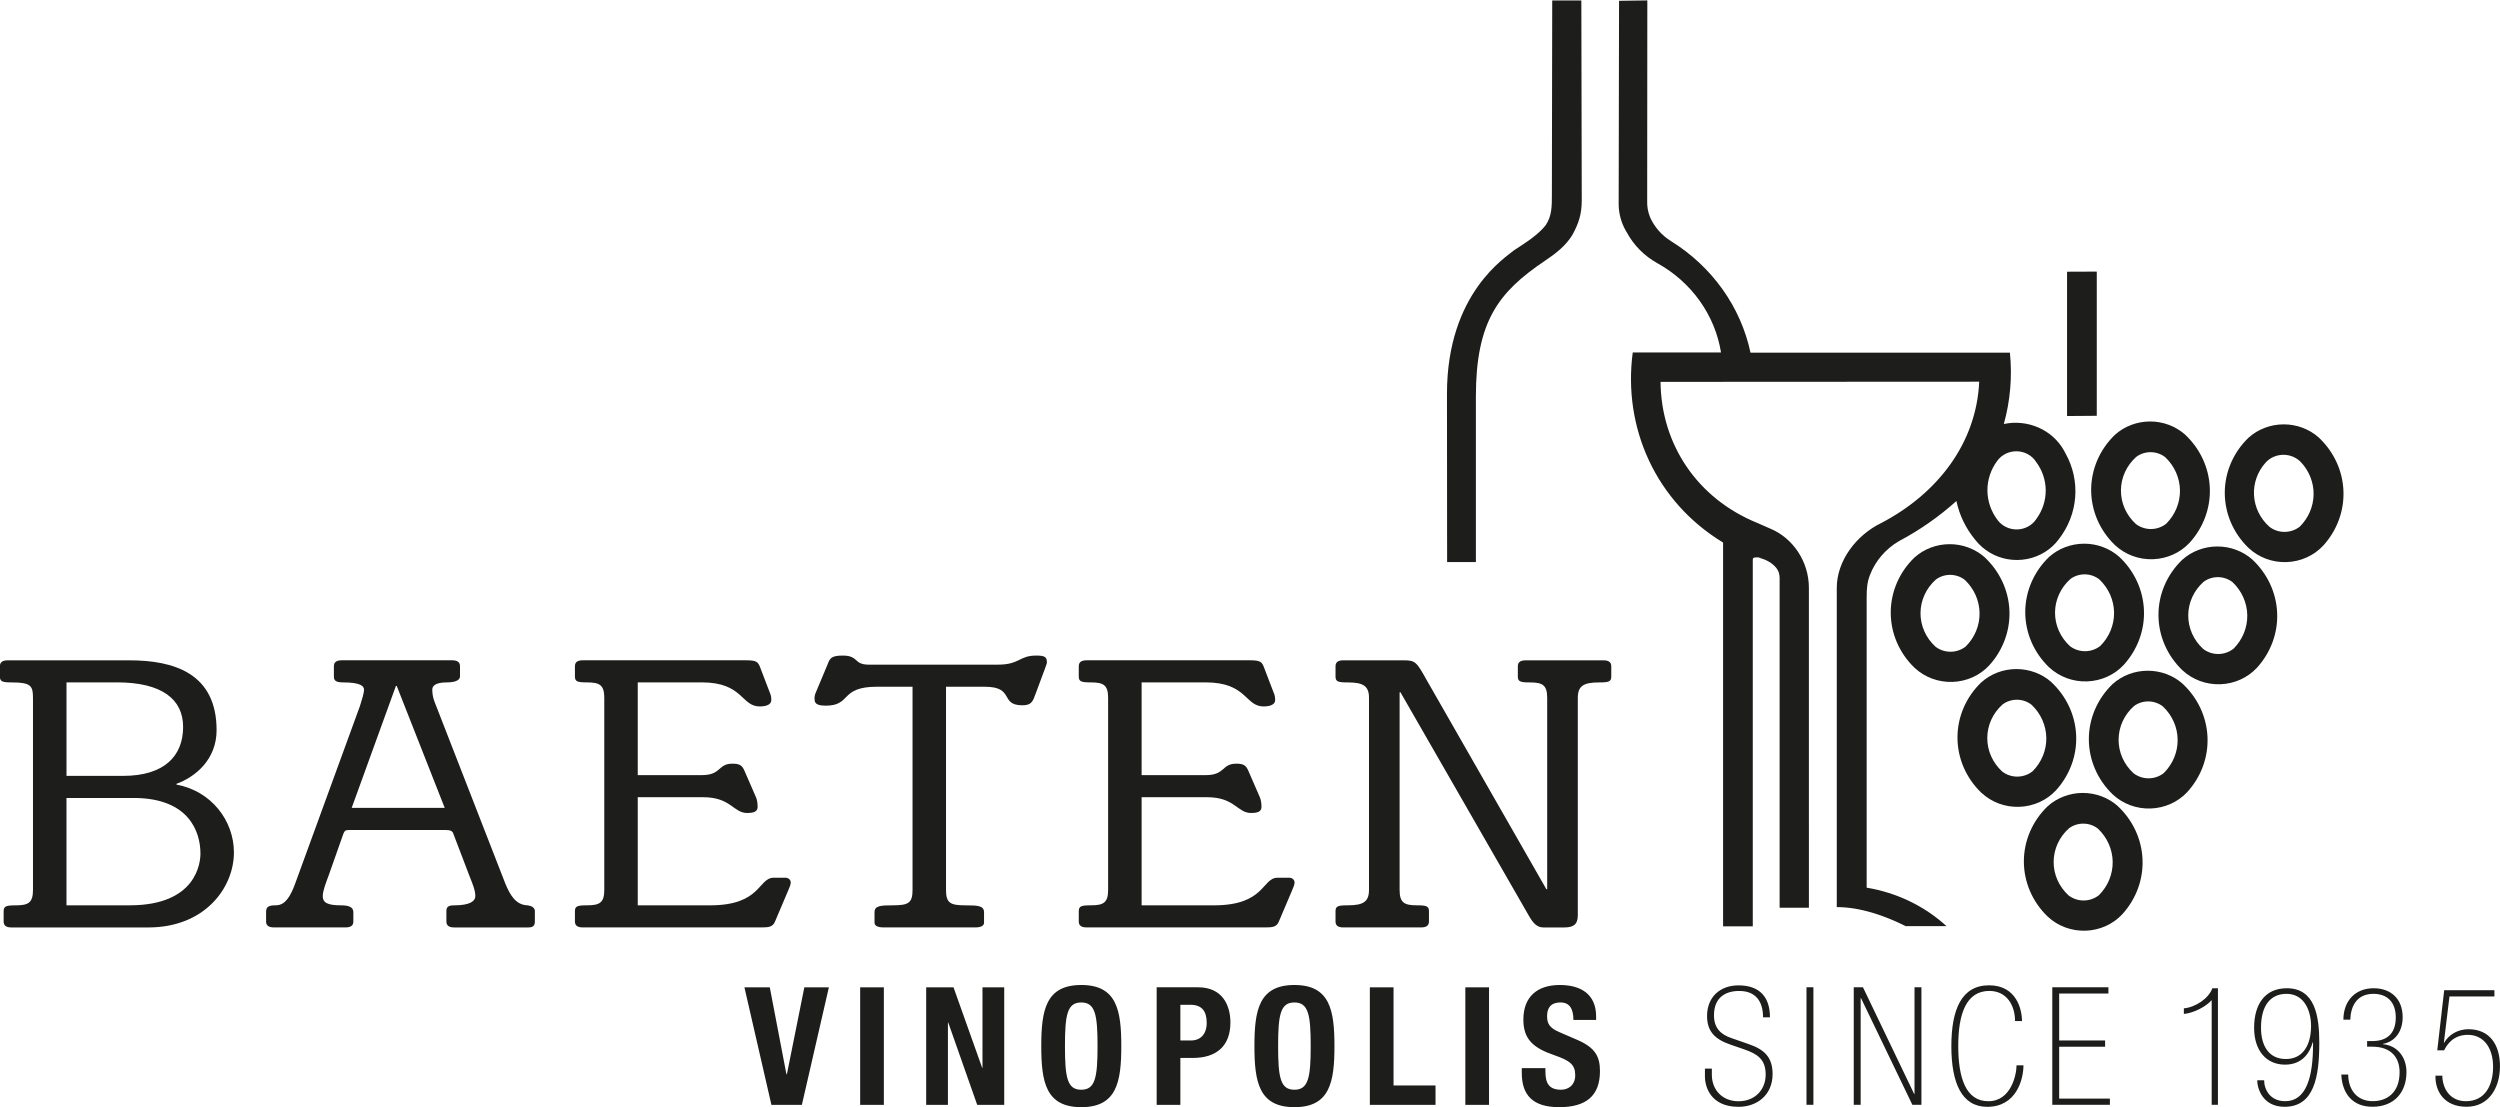 <?xml version="1.0" encoding="UTF-8"?>
<svg xmlns="http://www.w3.org/2000/svg" id="Laag_1" data-name="Laag 1" viewBox="0 0 867.19 384.03">
  <defs>
    <style>
      .cls-1 {
        fill: #1d1d1b;
      }
    </style>
  </defs>
  <path class="cls-1" d="m797.77,182.65c-3.04,2.44-7.46,2.47-10.55.09-3.2-2.85-5.12-6.77-5.36-10.93-.24-4.17,1.23-8.26,4.09-11.42,1.55-1.67,3.78-2.63,6.12-2.63,2.34,0,4.56.95,6.12,2.61,2.87,3.09,4.42,7.1,4.34,11.22-.08,4.13-1.78,8.08-4.76,11.06m6.53-30.91c-3.31-2.93-7.67-4.56-12.19-4.54-4.52.02-8.87,1.67-12.16,4.64-5.27,5.08-8.22,11.94-8.23,19.08,0,7.15,2.94,14.01,8.19,19.1l.12.1c3.49,3.27,8.24,5.03,13.13,4.86,4.89-.17,9.49-2.24,12.73-5.74,4.79-5.27,7.29-12.08,6.99-19.05-.29-6.97-3.37-13.57-8.59-18.45"></path>
  <path class="cls-1" d="m774.76,225.01c-3.04,2.43-7.46,2.47-10.54.08-3.33-3.05-5.2-7.27-5.17-11.67.03-4.41,1.95-8.6,5.33-11.61,2.98-2.2,7.15-2.14,10.05.14,3.2,3.04,5.04,7.16,5.1,11.47.06,4.31-1.65,8.47-4.76,11.59m6.53-30.91c-3.31-2.93-7.67-4.56-12.2-4.54-4.52.01-8.86,1.67-12.15,4.63-5.27,5.08-8.23,11.94-8.23,19.09,0,7.15,2.93,14,8.19,19.1l.12.11c3.49,3.27,8.24,5.02,13.13,4.86,4.89-.16,9.49-2.24,12.74-5.74,4.79-5.27,7.29-12.08,6.99-19.05-.3-6.97-3.37-13.57-8.59-18.45"></path>
  <path class="cls-1" d="m751.41,181.66c-3.04,2.43-7.46,2.47-10.54.09-3.33-3.05-5.2-7.27-5.17-11.68.03-4.41,1.96-8.6,5.33-11.61,2.98-2.2,7.15-2.14,10.05.14,3.2,3.04,5.03,7.15,5.1,11.46.06,4.31-1.65,8.47-4.76,11.59m6.53-30.91c-3.31-2.93-7.67-4.56-12.19-4.54-4.52.02-8.87,1.67-12.16,4.64-5.26,5.08-8.22,11.93-8.23,19.08,0,7.15,2.93,14.01,8.19,19.1l.12.1c3.5,3.27,8.24,5.03,13.13,4.86,4.89-.17,9.49-2.24,12.73-5.74,4.78-5.27,7.29-12.08,6.99-19.05-.3-6.97-3.37-13.57-8.59-18.45"></path>
  <path class="cls-1" d="m750.6,268.13c-3.04,2.44-7.46,2.47-10.54.08-3.33-3.05-5.2-7.27-5.17-11.68.03-4.41,1.95-8.6,5.33-11.61,2.98-2.21,7.15-2.14,10.05.14,3.21,3.04,5.04,7.15,5.1,11.46.07,4.31-1.65,8.47-4.76,11.59m6.53-30.91c-3.31-2.94-7.67-4.56-12.19-4.54-4.52.01-8.86,1.67-12.15,4.63-5.27,5.08-8.22,11.94-8.23,19.09,0,7.15,2.94,14,8.19,19.1l.12.11c3.49,3.27,8.24,5.03,13.13,4.86,4.89-.17,9.49-2.24,12.73-5.74,4.79-5.27,7.29-12.08,6.99-19.05-.3-6.97-3.37-13.56-8.59-18.44"></path>
  <path class="cls-1" d="m728.56,224.04c-3.04,2.43-7.46,2.47-10.54.09-3.33-3.05-5.21-7.27-5.18-11.68.03-4.41,1.96-8.6,5.33-11.61,2.97-2.2,7.15-2.14,10.05.15,3.2,3.03,5.03,7.15,5.1,11.46.06,4.31-1.65,8.47-4.76,11.59m6.53-30.91c-3.32-2.93-7.67-4.56-12.19-4.54-4.52.02-8.87,1.67-12.16,4.63-5.26,5.08-8.22,11.94-8.23,19.08,0,7.15,2.93,14.01,8.19,19.1l.12.1c3.5,3.27,8.25,5.03,13.13,4.86,4.89-.17,9.49-2.24,12.73-5.74,4.79-5.27,7.3-12.08,7-19.05-.3-6.97-3.37-13.57-8.59-18.45"></path>
  <path class="cls-1" d="m728.07,310.51c-3.04,2.43-7.46,2.47-10.54.08-3.33-3.05-5.21-7.27-5.17-11.67.03-4.41,1.96-8.61,5.33-11.61,2.98-2.2,7.15-2.14,10.05.14,3.2,3.04,5.03,7.16,5.1,11.46.06,4.32-1.65,8.48-4.76,11.6m6.53-30.91c-3.32-2.94-7.67-4.56-12.19-4.55-4.52.02-8.87,1.68-12.16,4.64-5.26,5.08-8.22,11.94-8.23,19.08,0,7.15,2.93,14.01,8.19,19.1l.12.11c3.49,3.27,8.24,5.02,13.13,4.86,4.89-.17,9.49-2.24,12.73-5.74,4.79-5.27,7.29-12.08,6.99-19.04-.3-6.97-3.37-13.57-8.59-18.45"></path>
  <path class="cls-1" d="m706.34,180.04c-1.42,2.18-3.89,3.53-6.58,3.61-2.69.08-5.25-1.13-6.82-3.22-4.68-6.12-4.74-14.41-.14-20.58,1.55-2.14,4.12-3.38,6.84-3.31,2.72.07,5.22,1.45,6.63,3.68,4.43,5.92,4.45,13.87.07,19.82m-78.88,23.88c0-9.41-5.8-17.29-13.03-20.39l-4.8-2.11c-20.9-8.48-33.43-27.29-33.63-48.96l110.54-.06c-.98,21.38-14.48,38.83-33.98,49.02-8.68,4.21-15.43,13.08-15.43,22.53v110.7c8.08,0,16.44,2.88,23.89,6.6h14.16c-7.6-6.97-17.28-11.62-27.68-13.34v-100.68c0-3.32.2-5.38,1.19-7.9,1.88-4.81,5.38-8.89,9.95-11.59,7.25-3.84,13.96-8.53,19.99-13.95,1.05,4.95,3.31,9.6,6.61,13.56,1.36,1.71,3.03,3.17,4.93,4.32,3.86,2.3,8.51,3.1,12.97,2.24,4.46-.87,8.41-3.33,11.03-6.89,6.72-8.66,7.62-20.23,2.31-29.75l-.59-1.09c-4.02-7.13-12.52-10.85-20.81-9.11,2.24-8.06,2.96-16.44,2.11-24.74h-89.98c-3.38-15.89-13.31-29.82-27.54-38.66-3.25-2.02-5.8-4.93-7.31-8.34-.72-1.78-1.05-3.67-.99-5.58l.05-69.61-9.81.14-.13,70.74c.05,3.14.89,6.22,2.45,8.97l.4.67c2.4,4.46,6.1,8.17,10.65,10.68,11.84,6.61,19.92,17.98,22,30.93h-30.62c-3.47,26.12,8.04,51.81,31.34,65.93v133.12h10.3v-126.77l.02-.72c.08-.19.23-.33.43-.41.44-.1,2.04-.11,2.48,0l-.97.04c2.91.53,6.4,2.62,7.13,5.37.14.53.22,1.07.22,1.61v114.43h10.16"></path>
  <path class="cls-1" d="m705.05,267.54c-3.04,2.43-7.46,2.47-10.54.08-3.33-3.05-5.2-7.27-5.17-11.68.03-4.41,1.95-8.61,5.33-11.61,2.97-2.2,7.15-2.14,10.05.15,3.2,3.04,5.03,7.16,5.1,11.46.06,4.31-1.65,8.47-4.76,11.6m6.53-30.92c-3.32-2.94-7.68-4.56-12.2-4.54-4.52.01-8.87,1.67-12.16,4.64-5.27,5.08-8.22,11.93-8.23,19.08,0,7.15,2.94,14.01,8.19,19.1l.13.11c3.49,3.27,8.24,5.03,13.13,4.86,4.89-.17,9.49-2.24,12.73-5.74,4.79-5.27,7.29-12.08,6.99-19.05-.29-6.97-3.37-13.57-8.59-18.45"></path>
  <polygon class="cls-1" points="717.01 144.31 727.32 144.23 727.32 94.21 717.01 94.25 717.01 144.31"></polygon>
  <path class="cls-1" d="m525.15,86.84c-2.48,2.2-23.23,14.69-23.23,49.72l.05,58.4h9.98v-57.39c0-26.17,7.93-36.27,23.73-46.96,3.94-2.63,7.36-5.27,9.7-9.05,2.28-4.14,3.29-7.35,3.29-12.06l-.14-69.35h-10.1l-.12,67.69c0,3.76-.02,7.11-2.14,10.27-1.78,2.24-4.36,4.36-7.53,6.43"></path>
  <path class="cls-1" d="m681.9,224.22c-3.04,2.44-7.46,2.47-10.54.09-3.33-3.04-5.21-7.27-5.18-11.68.03-4.41,1.96-8.6,5.33-11.61,2.98-2.2,7.15-2.14,10.05.14,3.2,3.04,5.04,7.15,5.1,11.46.07,4.31-1.64,8.47-4.76,11.59m6.53-30.91c-3.32-2.93-7.68-4.56-12.19-4.54-4.52.01-8.87,1.67-12.16,4.63-5.27,5.08-8.22,11.94-8.23,19.08,0,7.15,2.93,14.01,8.19,19.1l.12.11c3.5,3.27,8.24,5.03,13.13,4.86,4.89-.17,9.49-2.24,12.73-5.74,4.79-5.27,7.29-12.08,7-19.05-.3-6.97-3.37-13.56-8.59-18.45"></path>
  <path class="cls-1" d="m845.43,364.33h2.4c.86-1.88,3.14-5.37,8.17-5.37,5.77,0,8.79,4.8,8.79,11.08s-2.68,11.94-9.42,11.94c-4.85,0-7.77-3.43-8.17-8.17v-.69h-2.4v.4c0,4.97,2.97,10.39,10.79,10.39s11.59-6.68,11.59-14.05-3.48-12.85-10.96-12.85c-3.54,0-6.8,1.83-8.39,4.68h-.11l1.94-16.05h15.59v-2.17h-17.42l-2.4,20.84Zm-24.32-1.26h1.77c6.45,0,9.48,3.65,9.48,8.85,0,7.2-4.46,10.05-9.31,10.05-5.77,0-8.51-4.34-8.51-9.25h-2.4c.29,6.51,3.83,11.19,10.79,11.19,7.65,0,11.82-5.08,11.82-12.05,0-5.08-3.08-9.19-8.17-9.65v-.11c4.63-.86,6.85-4.8,6.85-9.25,0-6.45-4.17-10.05-10.05-10.05-6.57,0-10.51,4.57-10.51,10.91h2.4c.12-4.46,2.11-8.97,8-8.97,5.03,0,7.77,3.09,7.77,8.17,0,5.6-3.03,8.22-8.17,8.22h-1.77v1.94Zm-19.46-7.2c0,6.45-2.68,11.48-8.74,11.48s-8.62-4.8-8.62-10.85c0-7.82,3.37-11.76,8.85-11.76,6.28,0,8.51,6.05,8.51,11.14m-18.67,18.85c0,2.68,1.77,9.19,9.48,9.19,10.22,0,12.05-10.28,12.05-22.22,0-9.25-1.49-18.9-11.25-18.9-7.77,0-11.36,5.77-11.36,13.71s4.23,12.79,10.74,12.79c6.11,0,8.62-4.28,9.59-7.77h.11v.8c0,11.42-2.4,19.65-9.65,19.65-5.25,0-7.31-4.05-7.31-7.25h-2.4Zm-15.8,8.51h2.17v-40.43h-1.94c-1.26,3.54-5.82,6.57-9.88,6.97v1.94c3.48-.34,7.71-2.57,9.65-4.8v36.32Zm-55.3,0h19.99v-2.17h-17.59v-17.99h15.93v-2.17h-15.93v-16.28h17.08v-2.17h-19.47v40.78Zm-10.5-29.07c0-4-1.89-12.39-11.42-12.39s-13.08,8.34-13.08,21.13,3.6,21.02,12.45,21.02c10.16,0,12.56-9.59,12.56-14.39h-2.4c0,3.2-1.88,12.45-9.77,12.45s-10.45-8.22-10.45-19.19,2.69-19.07,10.79-19.07c6,0,8.91,4.97,8.91,10.45h2.4Zm-58.36-11.71v40.78h2.4v-37.01h.12l17.82,37.01h3.14v-40.78h-2.4v37.01h-.12l-17.76-37.01h-3.2Zm-16.39,40.78h2.4v-40.78h-2.4v40.78Zm-32.83-12.56h-2.4v2.69c0,3.94,2.23,10.56,11.65,10.56,6.45,0,11.82-4.11,11.82-11.36,0-6-3.03-8.57-8.28-10.39l-6.05-2.11c-3.54-1.2-6-3.37-6-7.88,0-6.34,4.17-8.45,8.74-8.45,5.77,0,8.28,3.66,8.28,9.14h2.4c0-6.8-3.37-11.08-10.91-11.08-6.4,0-10.91,4.05-10.91,10.62,0,5.54,2.91,8.17,8.28,9.99l4.63,1.6c4.57,1.6,7.42,3.43,7.42,8.74s-3.77,9.25-9.42,9.25-9.25-4-9.25-9.19v-2.11Zm-65.93-.17v1.66c0,7.54,3.66,11.88,12.96,11.88s14.16-3.88,14.16-12.51c0-4.97-1.6-8.11-7.77-10.79l-6.34-2.74c-3.48-1.49-4.23-3.03-4.23-5.54s.97-4.74,4.68-4.74c3.14,0,4.45,2.23,4.45,6.05h7.88v-1.14c0-7.82-5.31-10.97-12.62-10.97-7.77,0-12.62,4.06-12.62,11.99,0,6.8,3.37,9.82,10.68,12.34,5.43,1.89,7.31,3.26,7.31,6.97,0,3.43-2.4,5.03-4.91,5.03-4.34,0-5.43-2.46-5.43-6.28v-1.2h-8.22Zm-11.36-28.04h-8.22v40.78h8.22v-40.78Zm-18.56,40.78v-6.74h-14.56v-34.04h-8.22v40.78h22.79Zm-54.6-20.39c0-10.91.8-15.13,5.65-15.13s5.65,4.23,5.65,15.13-.8,15.14-5.65,15.14-5.65-4.17-5.65-15.14m-8.22,0c0,12.39,1.54,21.19,13.88,21.19s13.88-8.8,13.88-21.19-1.54-21.19-13.88-21.19-13.88,8.8-13.88,21.19m-25.69-14.33h3.43c4.11,0,5.71,2.28,5.71,6.28s-2.23,6.11-5.48,6.11h-3.66v-12.39Zm-8.22,34.72h8.22v-16.28h4.4c7.77,0,12.96-3.83,12.96-12.28,0-6.11-2.86-12.22-11.19-12.22h-14.39v40.78Zm-31.81-20.39c0-10.91.8-15.13,5.65-15.13s5.65,4.23,5.65,15.13-.8,15.14-5.65,15.14-5.65-4.17-5.65-15.14m-8.22,0c0,12.39,1.54,21.19,13.88,21.19s13.88-8.8,13.88-21.19-1.54-21.19-13.88-21.19-13.88,8.8-13.88,21.19m-39.92-20.39v40.78h7.54v-28.56h.11l10.05,28.56h9.37v-40.78h-7.54v27.93h-.11l-9.94-27.93h-9.48Zm-14.68,0h-8.22v40.78h8.22v-40.78Zm-48.37,0l9.37,40.78h10.56l9.37-40.78h-8.51l-6.05,30.15h-.17l-5.77-30.15h-8.79Z"></path>
  <path class="cls-1" d="m474.87,308.7c0,4.11-2.01,5.33-7.31,5.33-3.44,0-4.3.28-4.3,2.06v3.56c0,1.37.86,2.05,2.72,2.05h26.96c1.86,0,2.73-.68,2.73-2.05v-3.56c0-1.78-.86-2.06-4.3-2.06-4.3,0-5.88-.96-5.88-5.33v-68.57h.29l44.6,77.61c1.44,2.47,2.73,3.97,5.02,3.97h7.17c3.15,0,4.73-.96,4.73-4.24v-75.41c0-4.11,2-5.34,7.31-5.34,3.44,0,4.3-.28,4.3-2.06v-3.56c0-1.37-.86-2.05-2.73-2.05h-26.96c-1.86,0-2.72.68-2.72,2.05v3.56c0,1.78.86,2.06,4.3,2.06,4.3,0,5.88.96,5.88,5.34v66.38h-.29l-41.59-72.68c-3.44-6.16-3.87-6.71-7.88-6.71h-20.94c-1.87,0-2.72.68-2.72,2.05v3.56c0,1.78.86,2.06,4.3,2.06,5.31,0,7.31,1.23,7.31,5.34v66.65Z"></path>
  <path class="cls-1" d="m396,276.53h22.66c9.75,0,10.47,5.48,15.34,5.48,1.72,0,3.58-.28,3.58-2.05,0-1.23-.15-2.47-.57-3.42l-3.87-8.9c-.86-2.05-1.58-2.74-4.3-2.74-5.16,0-3.73,3.97-10.61,3.97h-22.23v-32.17h22.23c14.34,0,13.62,8.35,20.07,8.35,2.58,0,4.02-.82,4.02-2.19,0-1.1-.14-1.78-.57-2.74l-3.3-8.62c-.72-1.92-1.29-2.46-4.88-2.46h-56.64c-1.86,0-2.73.68-2.73,2.05v3.56c0,1.78.86,2.06,4.3,2.06,4.3,0,5.88.96,5.88,5.34v66.65c0,4.38-1.58,5.33-5.88,5.33-3.44,0-4.3.28-4.3,2.06v3.56c0,1.37.86,2.05,2.73,2.05h62.23c2.44,0,3.73-.28,4.45-2.05l4.59-10.81c.43-1.09.86-1.91.86-2.74s-.72-1.64-1.86-1.64h-4.02c-5.45,0-4.3,9.58-22.08,9.58h-25.1v-37.5Z"></path>
  <path class="cls-1" d="m338.33,321.7c1.87,0,3.01-.55,3.01-1.64v-3.56c0-2.32-2.01-2.46-6.45-2.46-5.3,0-6.74-.82-6.74-5.33v-70.49h13.48c10.47,0,5.02,6.43,13.05,6.43,3.16,0,3.59-1.37,4.59-4.11l3.16-8.49c.43-1.23.72-1.92.72-2.19,0-1.91-.57-2.46-3.73-2.46-5.88,0-5.74,3.15-13.19,3.15h-44.89c-2.72,0-3.58-.82-4.44-1.64-.86-.69-1.72-1.51-4.59-1.51-3.87,0-4.45.96-5.16,2.87l-4.3,10.27c-.43,1.09-.29,1.92-.29,2.19,0,1.78,2.01,2.05,3.87,2.05,9.03,0,4.73-6.57,17.78-6.57h12.33v70.49c0,4.52-1.43,5.33-6.74,5.33-4.45,0-6.45.14-6.45,2.46v3.56c0,1.09,1.15,1.64,3.01,1.64h31.98Z"></path>
  <path class="cls-1" d="m221.2,276.53h22.66c9.75,0,10.47,5.48,15.35,5.48,1.72,0,3.59-.28,3.59-2.05,0-1.23-.14-2.47-.57-3.42l-3.87-8.9c-.86-2.05-1.58-2.74-4.3-2.74-5.16,0-3.73,3.97-10.61,3.97h-22.23v-32.17h22.23c14.34,0,13.62,8.35,20.08,8.35,2.58,0,4.02-.82,4.02-2.19,0-1.1-.14-1.78-.57-2.74l-3.3-8.62c-.72-1.92-1.29-2.46-4.88-2.46h-56.65c-1.87,0-2.72.68-2.72,2.05v3.56c0,1.78.86,2.06,4.3,2.06,4.3,0,5.88.96,5.88,5.34v66.65c0,4.38-1.58,5.33-5.88,5.33-3.44,0-4.3.28-4.3,2.06v3.56c0,1.37.86,2.05,2.72,2.05h62.24c2.44,0,3.73-.28,4.45-2.05l4.59-10.81c.43-1.09.86-1.91.86-2.74s-.72-1.64-1.87-1.64h-4.02c-5.45,0-4.3,9.58-22.08,9.58h-25.1v-37.5Z"></path>
  <path class="cls-1" d="m121.99,280.23l15.34-42.29h.29l16.64,42.29h-32.27Zm60.95,33.8c-3.87-.13-5.88-3.28-7.6-7.39l-24.67-63.37c-.57-1.5-.72-3.01-.72-4.1s.86-2.46,5.02-2.46c3.58,0,4.59-1.1,4.59-2.06v-3.56c0-1.37-.86-2.05-2.73-2.05h-38.29c-1.86,0-2.72.68-2.72,2.05v3.56c0,1.23.43,2.06,3.15,2.06,6.02,0,7.31,1.23,7.31,2.6,0,.96-.72,3.42-1.43,5.61l-22.52,61.73c-2.58,7.12-5.16,7.39-6.88,7.39-2.01,0-3.15.41-3.15,2.19v3.42c0,1.37.86,2.05,2.73,2.05h24.81c1.87,0,2.73-.68,2.73-2.05v-3.28c0-1.91-2.01-2.33-4.3-2.33-4.73,0-6.31-.96-6.31-3.15,0-1.91,1-4.38,2.15-7.52l5.02-14.23c.43-.96.71-1.23,1.86-1.23h33.42c1.72,0,2.58.28,2.87,1.37l5.59,14.65c.86,2.19,2.01,4.79,2.01,6.84,0,1.78-1.72,3.28-7.46,3.28-1.86,0-2.58.55-2.58,1.92v3.69c0,1.37.86,2.05,2.73,2.05h25.67c1.72,0,2.29-.68,2.29-2.05v-3.69c0-1.09-1.15-1.78-2.58-1.92"></path>
  <path class="cls-1" d="m45,314.03h-21.94v-37.23h23.95c18.36.27,22.52,11.5,22.52,19.3,0,2.87-1.15,17.93-24.52,17.93m-21.94-77.33h17.5c15.63,0,22.95,5.88,22.95,15.46,0,10.13-6.6,16.97-20.8,16.97h-19.65v-32.44Zm38.15,35.45v-.27c6.45-2.33,13.91-8.35,13.91-18.61,0-19.71-14.77-24.22-30.26-24.22H2.69c-1.86,0-2.72.68-2.72,2.05v3.56c0,1.78.86,2.06,4.3,2.06,6.45,0,7.17,1.23,7.17,5.34v66.65c0,4.38-1.58,5.33-5.88,5.33-3.44,0-4.3.28-4.3,2.06v3.56c0,1.37.86,2.05,2.72,2.05h47.47c19.65,0,29.69-13.82,29.69-26.01,0-11.09-7.89-21.35-19.94-23.54"></path>
</svg>
